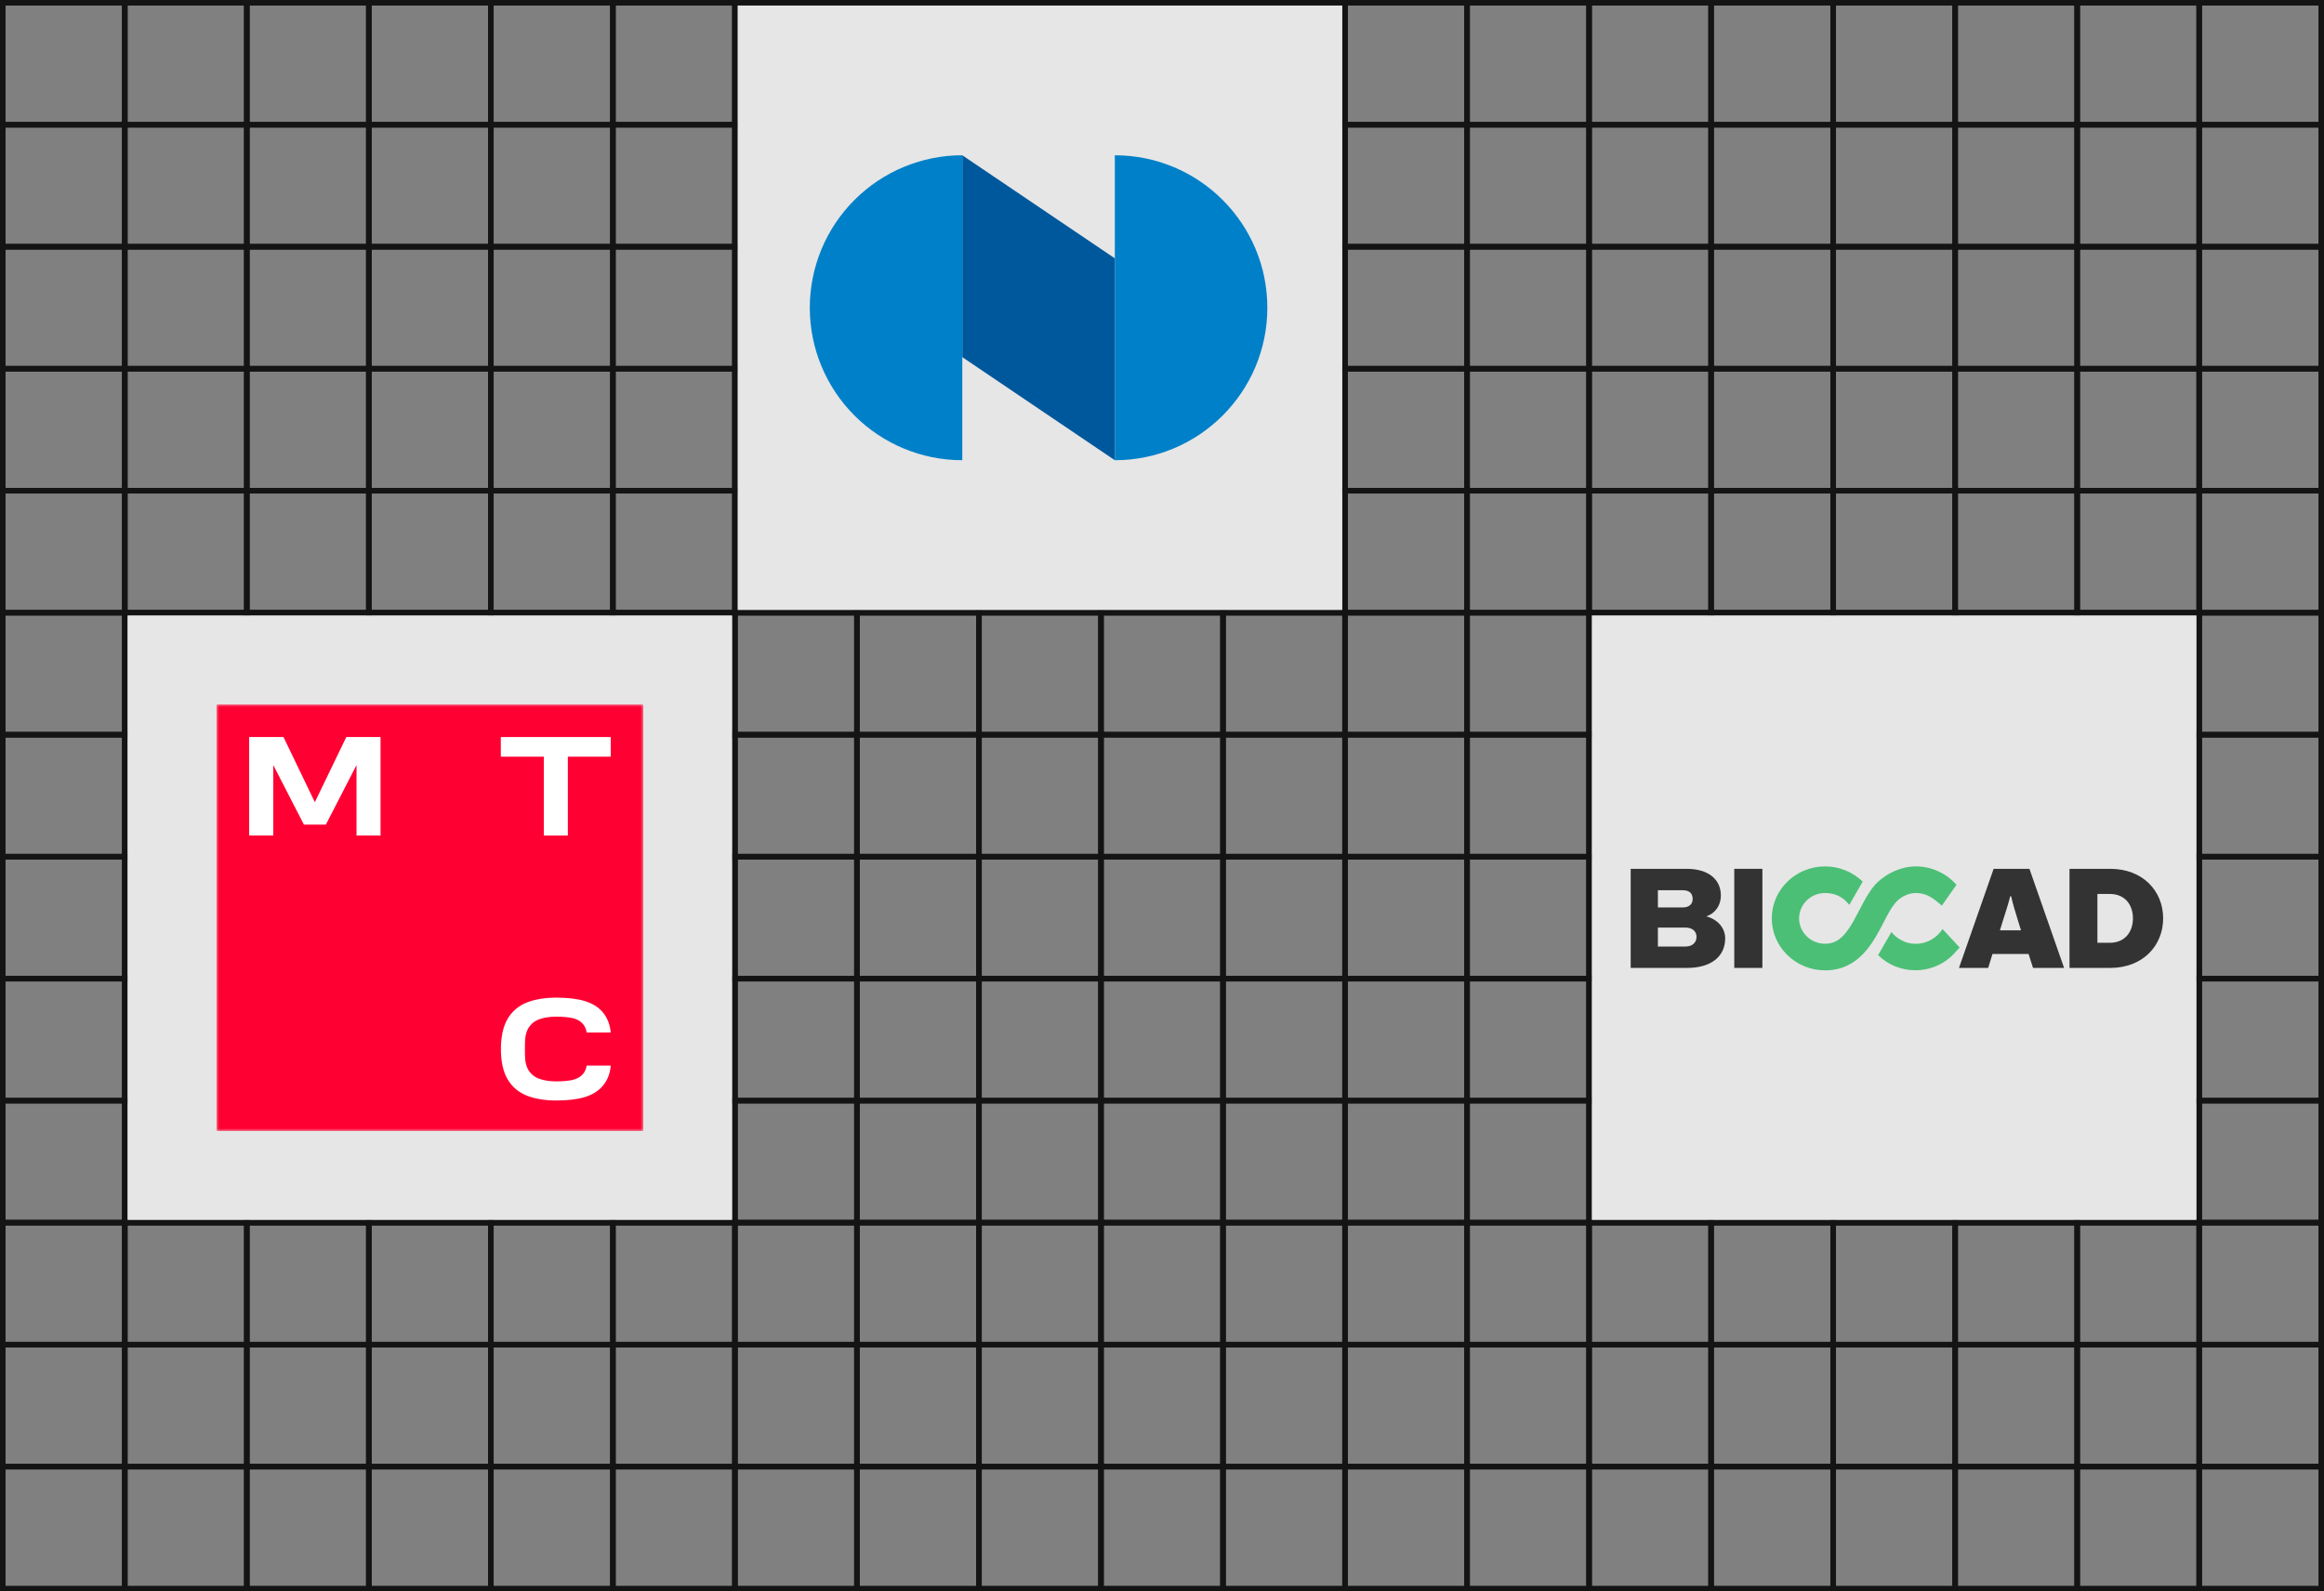 <?xml version="1.0" encoding="UTF-8"?> <svg xmlns="http://www.w3.org/2000/svg" width="419" height="287" viewBox="0 0 419 287" fill="none"><rect x="0" y="0" width="419" height="287" fill="#808080" stroke="none"/> <rect x="396.5" y="0.5" width="22" height="22" stroke="#141414"></rect> <rect x="396.5" y="132.5" width="22" height="22" stroke="#141414"></rect> <rect x="374.5" y="0.5" width="22" height="22" stroke="#141414"></rect> <rect x="374.5" y="132.5" width="22" height="22" stroke="#141414"></rect> <rect x="352.5" y="0.5" width="22" height="22" stroke="#141414"></rect> <rect x="352.5" y="132.5" width="22" height="22" stroke="#141414"></rect> <rect x="330.5" y="0.5" width="22" height="22" stroke="#141414"></rect> <rect x="330.5" y="132.5" width="22" height="22" stroke="#141414"></rect> <rect x="308.5" y="0.5" width="22" height="22" stroke="#141414"></rect> <rect x="308.5" y="132.5" width="22" height="22" stroke="#141414"></rect> <rect x="286.5" y="0.5" width="22" height="22" stroke="#141414"></rect> <rect x="286.5" y="132.5" width="22" height="22" stroke="#141414"></rect> <rect x="264.5" y="0.5" width="22" height="22" stroke="#141414"></rect> <rect x="242.5" y="0.5" width="22" height="22" stroke="#141414"></rect> <rect x="220.5" y="0.5" width="22" height="22" stroke="#141414"></rect> <rect x="198.5" y="0.5" width="22" height="22" stroke="#141414"></rect> <rect x="176.5" y="0.5" width="22" height="22" stroke="#141414"></rect> <rect x="154.5" y="0.5" width="22" height="22" stroke="#141414"></rect> <rect x="132.5" y="0.5" width="22" height="22" stroke="#141414"></rect> <rect x="110.5" y="0.5" width="22" height="22" stroke="#141414"></rect> <rect x="88.5" y="0.5" width="22" height="22" stroke="#141414"></rect> <rect x="66.5" y="0.5" width="22" height="22" stroke="#141414"></rect> <rect x="44.5" y="0.5" width="22" height="22" stroke="#141414"></rect> <rect x="22.5" y="0.5" width="22" height="22" stroke="#141414"></rect> <rect x="0.5" y="0.5" width="22" height="22" stroke="#141414"></rect> <rect x="264.5" y="132.5" width="22" height="22" stroke="#141414"></rect> <rect x="242.5" y="132.5" width="22" height="22" stroke="#141414"></rect> <rect x="220.5" y="132.5" width="22" height="22" stroke="#141414"></rect> <rect x="198.5" y="132.5" width="22" height="22" stroke="#141414"></rect> <rect x="176.5" y="132.5" width="22" height="22" stroke="#141414"></rect> <rect x="154.5" y="132.5" width="22" height="22" stroke="#141414"></rect> <rect x="132.5" y="132.5" width="22" height="22" stroke="#141414"></rect> <rect x="110.5" y="132.5" width="22" height="22" stroke="#141414"></rect> <rect x="88.5" y="132.5" width="22" height="22" stroke="#141414"></rect> <rect x="66.5" y="132.5" width="22" height="22" stroke="#141414"></rect> <rect x="44.5" y="132.5" width="22" height="22" stroke="#141414"></rect> <rect x="22.5" y="132.5" width="22" height="22" stroke="#141414"></rect> <rect x="0.5" y="132.5" width="22" height="22" stroke="#141414"></rect> <rect x="396.5" y="22.5" width="22" height="22" stroke="#141414"></rect> <rect x="396.5" y="154.5" width="22" height="22" stroke="#141414"></rect> <rect x="374.5" y="22.5" width="22" height="22" stroke="#141414"></rect> <rect x="374.5" y="154.5" width="22" height="22" stroke="#141414"></rect> <rect x="352.5" y="22.5" width="22" height="22" stroke="#141414"></rect> <rect x="352.5" y="154.5" width="22" height="22" stroke="#141414"></rect> <rect x="330.5" y="22.5" width="22" height="22" stroke="#141414"></rect> <rect x="330.5" y="154.5" width="22" height="22" stroke="#141414"></rect> <rect x="308.5" y="22.5" width="22" height="22" stroke="#141414"></rect> <rect x="308.5" y="154.5" width="22" height="22" stroke="#141414"></rect> <rect x="286.5" y="22.5" width="22" height="22" stroke="#141414"></rect> <rect x="286.5" y="154.5" width="22" height="22" stroke="#141414"></rect> <rect x="264.5" y="22.5" width="22" height="22" stroke="#141414"></rect> <rect x="242.5" y="22.5" width="22" height="22" stroke="#141414"></rect> <rect x="220.5" y="22.5" width="22" height="22" stroke="#141414"></rect> <rect x="198.5" y="22.5" width="22" height="22" stroke="#141414"></rect> <rect x="176.5" y="22.5" width="22" height="22" stroke="#141414"></rect> <rect x="154.5" y="22.5" width="22" height="22" stroke="#141414"></rect> <rect x="132.5" y="22.5" width="22" height="22" stroke="#141414"></rect> <rect x="110.5" y="22.5" width="22" height="22" stroke="#141414"></rect> <rect x="88.5" y="22.5" width="22" height="22" stroke="#141414"></rect> <rect x="66.5" y="22.5" width="22" height="22" stroke="#141414"></rect> <rect x="44.5" y="22.5" width="22" height="22" stroke="#141414"></rect> <rect x="22.5" y="22.5" width="22" height="22" stroke="#141414"></rect> <rect x="0.5" y="22.5" width="22" height="22" stroke="#141414"></rect> <rect x="264.5" y="154.5" width="22" height="22" stroke="#141414"></rect> <rect x="242.5" y="154.5" width="22" height="22" stroke="#141414"></rect> <rect x="220.5" y="154.5" width="22" height="22" stroke="#141414"></rect> <rect x="198.5" y="154.5" width="22" height="22" stroke="#141414"></rect> <rect x="176.5" y="154.5" width="22" height="22" stroke="#141414"></rect> <rect x="154.5" y="154.5" width="22" height="22" stroke="#141414"></rect> <rect x="132.5" y="154.5" width="22" height="22" stroke="#141414"></rect> <rect x="110.5" y="154.5" width="22" height="22" stroke="#141414"></rect> <rect x="88.5" y="154.5" width="22" height="22" stroke="#141414"></rect> <rect x="66.5" y="154.5" width="22" height="22" stroke="#141414"></rect> <rect x="44.5" y="154.5" width="22" height="22" stroke="#141414"></rect> <rect x="22.5" y="154.5" width="22" height="22" stroke="#141414"></rect> <rect x="0.5" y="154.5" width="22" height="22" stroke="#141414"></rect> <rect x="396.5" y="44.5" width="22" height="22" stroke="#141414"></rect> <rect x="396.5" y="176.5" width="22" height="22" stroke="#141414"></rect> <rect x="374.5" y="44.5" width="22" height="22" stroke="#141414"></rect> <rect x="374.5" y="176.5" width="22" height="22" stroke="#141414"></rect> <rect x="352.5" y="44.5" width="22" height="22" stroke="#141414"></rect> <rect x="352.5" y="176.5" width="22" height="22" stroke="#141414"></rect> <rect x="330.5" y="44.5" width="22" height="22" stroke="#141414"></rect> <rect x="330.5" y="176.5" width="22" height="22" stroke="#141414"></rect> <rect x="308.5" y="44.5" width="22" height="22" stroke="#141414"></rect> <rect x="308.5" y="176.5" width="22" height="22" stroke="#141414"></rect> <rect x="286.5" y="44.5" width="22" height="22" stroke="#141414"></rect> <rect x="286.5" y="176.5" width="22" height="22" stroke="#141414"></rect> <rect x="264.5" y="44.5" width="22" height="22" stroke="#141414"></rect> <rect x="242.5" y="44.5" width="22" height="22" stroke="#141414"></rect> <rect x="220.5" y="44.5" width="22" height="22" stroke="#141414"></rect> <rect x="198.5" y="44.5" width="22" height="22" stroke="#141414"></rect> <rect x="176.5" y="44.5" width="22" height="22" stroke="#141414"></rect> <rect x="154.5" y="44.5" width="22" height="22" stroke="#141414"></rect> <rect x="132.5" y="44.5" width="22" height="22" stroke="#141414"></rect> <rect x="110.5" y="44.5" width="22" height="22" stroke="#141414"></rect> <rect x="88.5" y="44.5" width="22" height="22" stroke="#141414"></rect> <rect x="66.5" y="44.5" width="22" height="22" stroke="#141414"></rect> <rect x="44.5" y="44.5" width="22" height="22" stroke="#141414"></rect> <rect x="22.5" y="44.5" width="22" height="22" stroke="#141414"></rect> <rect x="0.5" y="44.5" width="22" height="22" stroke="#141414"></rect> <rect x="264.5" y="176.5" width="22" height="22" stroke="#141414"></rect> <rect x="242.5" y="176.5" width="22" height="22" stroke="#141414"></rect> <rect x="220.5" y="176.5" width="22" height="22" stroke="#141414"></rect> <rect x="198.5" y="176.5" width="22" height="22" stroke="#141414"></rect> <rect x="176.5" y="176.5" width="22" height="22" stroke="#141414"></rect> <rect x="154.5" y="176.5" width="22" height="22" stroke="#141414"></rect> <rect x="132.5" y="176.5" width="22" height="22" stroke="#141414"></rect> <rect x="110.5" y="176.5" width="22" height="22" stroke="#141414"></rect> <rect x="88.5" y="176.5" width="22" height="22" stroke="#141414"></rect> <rect x="66.5" y="176.5" width="22" height="22" stroke="#141414"></rect> <rect x="44.5" y="176.5" width="22" height="22" stroke="#141414"></rect> <rect x="22.5" y="176.5" width="22" height="22" stroke="#141414"></rect> <rect x="0.5" y="176.5" width="22" height="22" stroke="#141414"></rect> <rect x="396.5" y="66.5" width="22" height="22" stroke="#141414"></rect> <rect x="396.5" y="198.5" width="22" height="22" stroke="#141414"></rect> <rect x="374.5" y="66.5" width="22" height="22" stroke="#141414"></rect> <rect x="374.5" y="198.5" width="22" height="22" stroke="#141414"></rect> <rect x="352.5" y="66.5" width="22" height="22" stroke="#141414"></rect> <rect x="352.5" y="198.5" width="22" height="22" stroke="#141414"></rect> <rect x="330.5" y="66.5" width="22" height="22" stroke="#141414"></rect> <rect x="330.5" y="198.5" width="22" height="22" stroke="#141414"></rect> <rect x="308.5" y="66.5" width="22" height="22" stroke="#141414"></rect> <rect x="308.5" y="198.5" width="22" height="22" stroke="#141414"></rect> <rect x="286.5" y="66.5" width="22" height="22" stroke="#141414"></rect> <rect x="286.5" y="198.5" width="22" height="22" stroke="#141414"></rect> <rect x="264.5" y="66.5" width="22" height="22" stroke="#141414"></rect> <rect x="242.5" y="66.5" width="22" height="22" stroke="#141414"></rect> <rect x="220.5" y="66.5" width="22" height="22" stroke="#141414"></rect> <rect x="198.5" y="66.5" width="22" height="22" stroke="#141414"></rect> <rect x="176.5" y="66.5" width="22" height="22" stroke="#141414"></rect> <rect x="154.5" y="66.5" width="22" height="22" stroke="#141414"></rect> <rect x="132.5" y="66.5" width="22" height="22" stroke="#141414"></rect> <rect x="110.5" y="66.5" width="22" height="22" stroke="#141414"></rect> <rect x="88.5" y="66.5" width="22" height="22" stroke="#141414"></rect> <rect x="66.5" y="66.5" width="22" height="22" stroke="#141414"></rect> <rect x="44.5" y="66.5" width="22" height="22" stroke="#141414"></rect> <rect x="22.5" y="66.5" width="22" height="22" stroke="#141414"></rect> <rect x="0.5" y="66.5" width="22" height="22" stroke="#141414"></rect> <rect x="264.5" y="198.5" width="22" height="22" stroke="#141414"></rect> <rect x="242.5" y="198.5" width="22" height="22" stroke="#141414"></rect> <rect x="220.5" y="198.5" width="22" height="22" stroke="#141414"></rect> <rect x="198.5" y="198.5" width="22" height="22" stroke="#141414"></rect> <rect x="176.5" y="198.5" width="22" height="22" stroke="#141414"></rect> <rect x="154.5" y="198.5" width="22" height="22" stroke="#141414"></rect> <rect x="132.5" y="198.5" width="22" height="22" stroke="#141414"></rect> <rect x="110.5" y="198.5" width="22" height="22" stroke="#141414"></rect> <rect x="88.5" y="198.5" width="22" height="22" stroke="#141414"></rect> <rect x="66.5" y="198.5" width="22" height="22" stroke="#141414"></rect> <rect x="44.5" y="198.5" width="22" height="22" stroke="#141414"></rect> <rect x="22.5" y="198.5" width="22" height="22" stroke="#141414"></rect> <rect x="0.5" y="198.5" width="22" height="22" stroke="#141414"></rect> <rect x="396.5" y="88.5" width="22" height="22" stroke="#141414"></rect> <rect x="396.5" y="220.5" width="22" height="22" stroke="#141414"></rect> <rect x="374.5" y="88.5" width="22" height="22" stroke="#141414"></rect> <rect x="374.5" y="220.5" width="22" height="22" stroke="#141414"></rect> <rect x="352.5" y="88.5" width="22" height="22" stroke="#141414"></rect> <rect x="352.5" y="220.5" width="22" height="22" stroke="#141414"></rect> <rect x="330.5" y="88.5" width="22" height="22" stroke="#141414"></rect> <rect x="330.5" y="220.5" width="22" height="22" stroke="#141414"></rect> <rect x="308.5" y="88.5" width="22" height="22" stroke="#141414"></rect> <rect x="308.5" y="220.5" width="22" height="22" stroke="#141414"></rect> <rect x="286.5" y="88.5" width="22" height="22" stroke="#141414"></rect> <rect x="286.5" y="220.5" width="22" height="22" stroke="#141414"></rect> <rect x="264.5" y="88.5" width="22" height="22" stroke="#141414"></rect> <rect x="242.5" y="88.5" width="22" height="22" stroke="#141414"></rect> <rect x="220.5" y="88.5" width="22" height="22" stroke="#141414"></rect> <rect x="198.5" y="88.5" width="22" height="22" stroke="#141414"></rect> <rect x="176.5" y="88.5" width="22" height="22" stroke="#141414"></rect> <rect x="154.5" y="88.5" width="22" height="22" stroke="#141414"></rect> <rect x="132.5" y="88.5" width="22" height="22" stroke="#141414"></rect> <rect x="110.5" y="88.5" width="22" height="22" stroke="#141414"></rect> <rect x="88.5" y="88.5" width="22" height="22" stroke="#141414"></rect> <rect x="66.5" y="88.5" width="22" height="22" stroke="#141414"></rect> <rect x="44.5" y="88.5" width="22" height="22" stroke="#141414"></rect> <rect x="22.5" y="88.5" width="22" height="22" stroke="#141414"></rect> <rect x="0.5" y="88.5" width="22" height="22" stroke="#141414"></rect> <rect x="264.5" y="220.5" width="22" height="22" stroke="#141414"></rect> <rect x="242.5" y="220.5" width="22" height="22" stroke="#141414"></rect> <rect x="220.5" y="220.5" width="22" height="22" stroke="#141414"></rect> <rect x="198.5" y="220.5" width="22" height="22" stroke="#141414"></rect> <rect x="176.5" y="220.5" width="22" height="22" stroke="#141414"></rect> <rect x="154.5" y="220.5" width="22" height="22" stroke="#141414"></rect> <rect x="132.5" y="220.5" width="22" height="22" stroke="#141414"></rect> <rect x="110.5" y="220.5" width="22" height="22" stroke="#141414"></rect> <rect x="88.5" y="220.5" width="22" height="22" stroke="#141414"></rect> <rect x="66.5" y="220.5" width="22" height="22" stroke="#141414"></rect> <rect x="44.5" y="220.5" width="22" height="22" stroke="#141414"></rect> <rect x="22.5" y="220.5" width="22" height="22" stroke="#141414"></rect> <rect x="0.5" y="220.5" width="22" height="22" stroke="#141414"></rect> <rect x="396.5" y="110.5" width="22" height="22" stroke="#141414"></rect> <rect x="396.5" y="242.5" width="22" height="22" stroke="#141414"></rect> <rect x="396.5" y="264.5" width="22" height="22" stroke="#141414"></rect> <rect x="374.5" y="110.5" width="22" height="22" stroke="#141414"></rect> <rect x="374.5" y="242.5" width="22" height="22" stroke="#141414"></rect> <rect x="374.5" y="264.5" width="22" height="22" stroke="#141414"></rect> <rect x="352.5" y="110.5" width="22" height="22" stroke="#141414"></rect> <rect x="352.5" y="242.5" width="22" height="22" stroke="#141414"></rect> <rect x="352.5" y="264.5" width="22" height="22" stroke="#141414"></rect> <rect x="330.5" y="110.5" width="22" height="22" stroke="#141414"></rect> <rect x="330.5" y="242.5" width="22" height="22" stroke="#141414"></rect> <rect x="330.5" y="264.5" width="22" height="22" stroke="#141414"></rect> <rect x="308.5" y="110.5" width="22" height="22" stroke="#141414"></rect> <rect x="308.5" y="242.5" width="22" height="22" stroke="#141414"></rect> <rect x="308.5" y="264.5" width="22" height="22" stroke="#141414"></rect> <rect x="286.5" y="110.5" width="22" height="22" stroke="#141414"></rect> <rect x="286.5" y="242.5" width="22" height="22" stroke="#141414"></rect> <rect x="286.5" y="264.5" width="22" height="22" stroke="#141414"></rect> <rect x="264.5" y="110.5" width="22" height="22" stroke="#141414"></rect> <rect x="242.5" y="110.5" width="22" height="22" stroke="#141414"></rect> <rect x="220.5" y="110.5" width="22" height="22" stroke="#141414"></rect> <rect x="198.5" y="110.5" width="22" height="22" stroke="#141414"></rect> <rect x="176.5" y="110.5" width="22" height="22" stroke="#141414"></rect> <rect x="154.5" y="110.5" width="22" height="22" stroke="#141414"></rect> <rect x="132.5" y="110.5" width="22" height="22" stroke="#141414"></rect> <rect x="110.5" y="110.5" width="22" height="22" stroke="#141414"></rect> <rect x="88.5" y="110.5" width="22" height="22" stroke="#141414"></rect> <rect x="66.5" y="110.5" width="22" height="22" stroke="#141414"></rect> <rect x="44.5" y="110.5" width="22" height="22" stroke="#141414"></rect> <rect x="22.5" y="110.5" width="22" height="22" stroke="#141414"></rect> <rect x="0.5" y="110.5" width="22" height="22" stroke="#141414"></rect> <rect x="264.5" y="242.5" width="22" height="22" stroke="#141414"></rect> <rect x="242.5" y="242.5" width="22" height="22" stroke="#141414"></rect> <rect x="220.5" y="242.5" width="22" height="22" stroke="#141414"></rect> <rect x="198.5" y="242.5" width="22" height="22" stroke="#141414"></rect> <rect x="176.5" y="242.5" width="22" height="22" stroke="#141414"></rect> <rect x="154.5" y="242.5" width="22" height="22" stroke="#141414"></rect> <rect x="132.5" y="242.5" width="22" height="22" stroke="#141414"></rect> <rect x="110.5" y="242.5" width="22" height="22" stroke="#141414"></rect> <rect x="88.5" y="242.5" width="22" height="22" stroke="#141414"></rect> <rect x="66.5" y="242.5" width="22" height="22" stroke="#141414"></rect> <rect x="44.5" y="242.5" width="22" height="22" stroke="#141414"></rect> <rect x="22.5" y="242.5" width="22" height="22" stroke="#141414"></rect> <rect x="0.5" y="242.5" width="22" height="22" stroke="#141414"></rect> <rect x="264.5" y="264.5" width="22" height="22" stroke="#141414"></rect> <rect x="242.5" y="264.5" width="22" height="22" stroke="#141414"></rect> <rect x="220.5" y="264.5" width="22" height="22" stroke="#141414"></rect> <rect x="198.5" y="264.5" width="22" height="22" stroke="#141414"></rect> <rect x="176.5" y="264.5" width="22" height="22" stroke="#141414"></rect> <rect x="154.5" y="264.5" width="22" height="22" stroke="#141414"></rect> <rect x="132.5" y="264.5" width="22" height="22" stroke="#141414"></rect> <rect x="110.5" y="264.5" width="22" height="22" stroke="#141414"></rect> <rect x="88.5" y="264.5" width="22" height="22" stroke="#141414"></rect> <rect x="66.5" y="264.5" width="22" height="22" stroke="#141414"></rect> <rect x="44.5" y="264.5" width="22" height="22" stroke="#141414"></rect> <rect x="22.5" y="264.5" width="22" height="22" stroke="#141414"></rect> <rect x="0.5" y="264.5" width="22" height="22" stroke="#141414"></rect> <rect x="287" y="111" width="109" height="109" fill="#E6E6E6"></rect> <path d="M303.884 170.702H298.906V167.284H303.884C305.175 167.284 305.872 168.009 305.872 168.967C305.872 169.925 305.175 170.702 303.884 170.702ZM298.906 160.549H303.367C304.503 160.549 305.175 161.042 305.175 162.129C305.175 163.088 304.503 163.658 303.367 163.658H298.906V160.549ZM307.627 165.263C309.228 164.745 310.261 163.295 310.261 161.508C310.261 158.607 308.041 156.69 304.064 156.69H294V174.562H304.168C308.48 174.562 311.036 172.515 311.036 169.226C311.036 167.361 309.693 165.807 307.627 165.263Z" fill="#333333"></path> <path d="M312.675 174.562H317.744V156.69H312.675V174.562Z" fill="#333333"></path> <path d="M360.571 167.776L361.036 166.273C361.604 164.486 362.069 163.062 362.43 161.637H362.588C362.924 163.062 363.337 164.486 363.905 166.273L364.369 167.776H360.571ZM359.437 156.69L353.189 174.562H358.454L359.228 172.049H365.738L366.538 174.562H372.141L365.893 156.69H359.437Z" fill="#333333"></path> <path d="M380.369 170.029H378.149V161.223H380.369C383.132 161.223 384.553 163.191 384.553 165.626C384.553 168.035 383.132 170.029 380.369 170.029ZM380.447 156.69H373.114V174.562H380.447C386.36 174.562 390 170.521 390 165.626C390 160.705 386.36 156.69 380.447 156.69Z" fill="#333333"></path> <path d="M341.646 162.911C342.566 161.796 344.006 161.052 345.395 161.052C347.026 161.052 348.252 161.699 349.744 163.026L350.087 163.34L352.732 159.571L352.6 159.426C350.766 157.408 348.14 156.251 345.395 156.251C342.228 156.251 339.271 158.089 337.863 159.796C336.82 161.06 336.04 162.569 335.214 164.167C333.798 166.906 332.678 168.859 331.074 169.715L331.072 169.719L331.069 169.717C330.477 170.032 329.818 170.199 329.054 170.199C327.801 170.199 326.622 169.724 325.736 168.86C324.85 167.996 324.362 166.847 324.362 165.625C324.362 163.103 326.467 161.052 329.054 161.052C330.844 161.052 332.29 161.751 333.353 163.132L333.408 163.204L335.832 158.991C334.029 157.246 331.591 156.251 329.054 156.251C323.751 156.251 319.437 160.456 319.437 165.625C319.437 170.795 323.751 175 329.054 175C335.129 175 337.72 169.987 339.615 166.323C340.32 164.959 340.93 163.778 341.646 162.911Z" fill="#4BBF76"></path> <path d="M350.222 167.546C349.195 169.15 347.426 170.21 345.415 170.21C345.397 170.21 345.379 170.209 345.36 170.209C345.346 170.209 345.332 170.21 345.318 170.21C344.421 170.21 343.577 169.991 342.81 169.569C342.114 169.205 341.502 168.7 341.006 168.091L338.611 172.253C340.378 173.993 342.771 174.982 345.318 174.982C348.164 174.982 350.832 173.752 352.637 171.608L353.309 170.876L350.222 167.546Z" fill="#4BBF76"></path> <rect x="23" y="111" width="109" height="109" fill="#E6E6E6"></rect> <g clip-path="url(#clip0_655_816)"> <mask id="mask0_655_816" style="mask-type:luminance" maskUnits="userSpaceOnUse" x="39" y="127" width="77" height="77"> <path d="M116 127H39V204H116V127Z" fill="white"></path> </mask> <g mask="url(#mask0_655_816)"> <path d="M116 127H39V204H116V127Z" fill="#FF0032"></path> <path d="M90.296 132.922V136.466H98.045V150.688H102.376V136.466H110.109V132.922H90.296Z" fill="white"></path> <path d="M62.435 132.922L56.765 144.671L51.111 132.922H44.922V150.688H49.269V137.978L54.797 148.719H58.75L64.278 137.978V150.688H68.609V132.922H62.435Z" fill="white"></path> <path d="M105.778 192.156C105.667 192.865 105.384 193.448 104.927 193.889C104.502 194.298 103.919 194.598 103.195 194.771C102.486 194.928 101.431 195.023 100.328 195.023C99.179 195.023 98.171 194.881 97.304 194.582C96.47 194.298 95.808 193.794 95.351 193.101C94.879 192.408 94.643 191.401 94.643 190.093V188.282C94.643 186.991 94.879 185.983 95.351 185.274C95.824 184.581 96.47 184.077 97.304 183.793C98.155 183.494 99.179 183.352 100.328 183.352C101.431 183.352 102.486 183.447 103.195 183.604C103.919 183.778 104.502 184.061 104.927 184.486C105.384 184.927 105.667 185.51 105.778 186.219H110.109C109.983 184.754 109.495 183.51 108.628 182.502C107.841 181.588 106.738 180.927 105.368 180.517C104.045 180.124 102.297 179.919 100.328 179.919C98.249 179.919 96.454 180.218 94.973 180.801C93.477 181.399 92.312 182.392 91.508 183.762C90.737 185.069 90.343 186.833 90.311 188.975V189.18L90.548 189.196L90.311 189.211V189.227V189.416C90.343 191.558 90.737 193.322 91.508 194.629C92.312 195.999 93.477 196.992 94.973 197.59C96.454 198.173 98.249 198.472 100.328 198.472C102.297 198.472 104.045 198.267 105.368 197.874C106.738 197.464 107.825 196.803 108.628 195.889C109.495 194.897 109.998 193.637 110.109 192.172H105.778V192.156Z" fill="white"></path> </g> </g> <rect x="133" y="1" width="109" height="109" fill="#E6E6E6"></rect> <path d="M200.996 46.591L173.496 28.004V64.409L200.996 83V46.591Z" fill="#00589C"></path> <path d="M146 55.504C146.003 62.795 148.901 69.787 154.057 74.943C159.213 80.099 166.204 82.997 173.496 83V28C166.203 28.003 159.21 30.902 154.054 36.06C148.898 41.218 146.001 48.211 146 55.504ZM200.996 28.004V83C216.174 83 228.492 70.678 228.492 55.5C228.492 40.322 216.174 28.004 200.996 28.004Z" fill="#0080C8"></path> <defs> <clipPath id="clip0_655_816"> <rect width="77" height="77" fill="white" transform="translate(39 127)"></rect> </clipPath> </defs> </svg> 